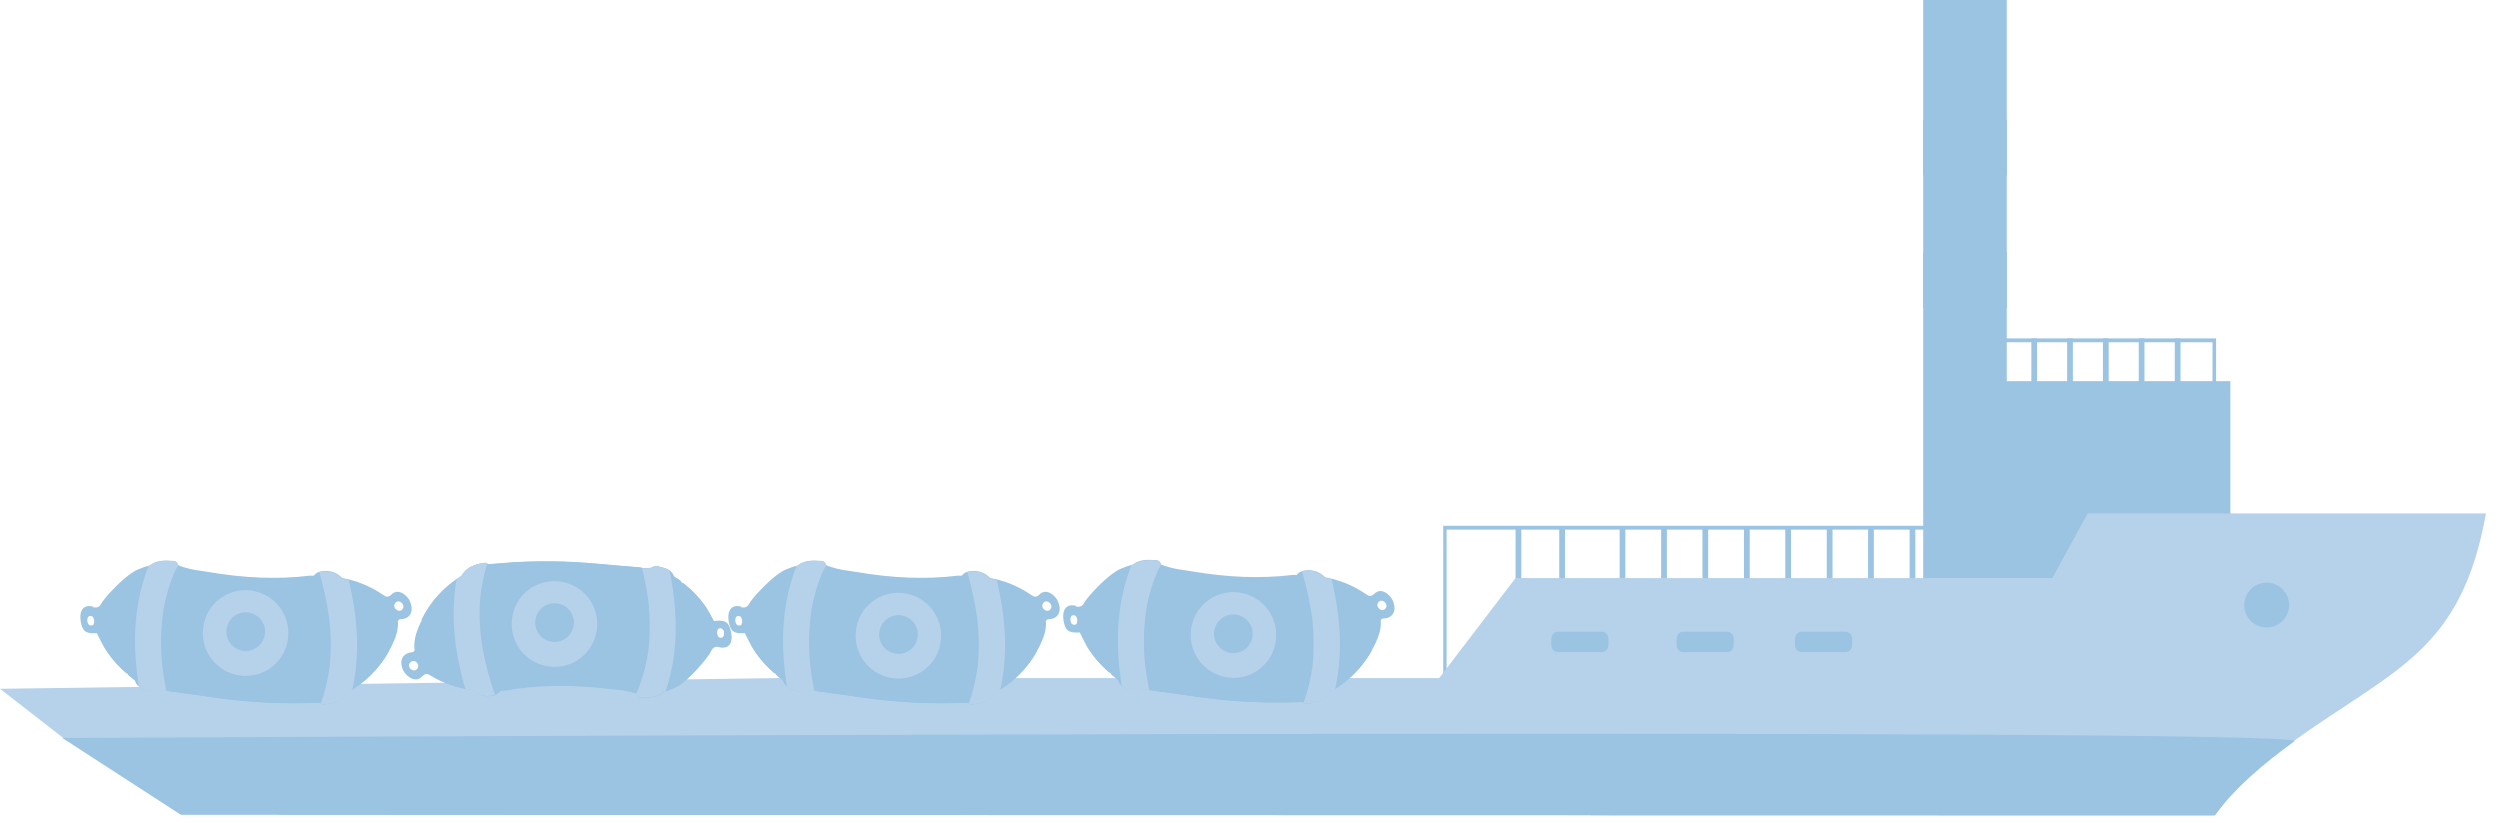 <svg width="155" height="51" viewBox="0 0 155 51" fill="none" xmlns="http://www.w3.org/2000/svg">
<path d="M135.192 20.982H134.836V24.031H135.192V20.982Z" fill="#9BC3E2"/>
<path d="M132.957 20.982H132.602V24.031H132.957V20.982Z" fill="#9BC3E2"/>
<path d="M130.738 20.982H130.382V24.031H130.738V20.982Z" fill="#9BC3E2"/>
<path d="M128.518 20.982H128.163V24.031H128.518V20.982Z" fill="#9BC3E2"/>
<path d="M126.298 20.982H125.943V24.031H126.298V20.982Z" fill="#9BC3E2"/>
<path d="M137.396 23.75V20.982H124.3V21.219H137.174V23.75H137.396Z" fill="#9BC3E2"/>
<path d="M124.419 0H119.24V36.151H124.419V0Z" fill="#9BC3E2"/>
<path d="M138.284 23.632H122.525V37.867H138.284V23.632Z" fill="#9BC3E2"/>
<path d="M89.689 32.836H129.346V43.18H89.689V32.836ZM129.465 32.6H89.481V43.402H129.583V32.6H129.465Z" fill="#9BC3E2"/>
<path d="M126.446 32.703H126.091V36.151H126.446V32.703Z" fill="#9BC3E2"/>
<path d="M123.886 32.703H123.531V36.151H123.886V32.703Z" fill="#9BC3E2"/>
<path d="M121.311 32.703H120.956V36.151H121.311V32.703Z" fill="#9BC3E2"/>
<path d="M118.751 32.703H118.396V36.151H118.751V32.703Z" fill="#9BC3E2"/>
<path d="M116.177 32.703H115.821V36.151H116.177V32.703Z" fill="#9BC3E2"/>
<path d="M113.617 32.703H113.261V36.151H113.617V32.703Z" fill="#9BC3E2"/>
<path d="M111.042 32.703H110.687V36.151H111.042V32.703Z" fill="#9BC3E2"/>
<path d="M108.482 32.703H108.127V36.151H108.482V32.703Z" fill="#9BC3E2"/>
<path d="M105.907 32.703H105.552V36.151H105.907V32.703Z" fill="#9BC3E2"/>
<path d="M103.347 32.703H102.992V36.151H103.347V32.703Z" fill="#9BC3E2"/>
<path d="M100.772 32.703H100.417V36.151H100.772V32.703Z" fill="#9BC3E2"/>
<path d="M97.028 32.703H96.673V36.151H97.028V32.703Z" fill="#9BC3E2"/>
<path d="M94.32 32.703H93.965V36.151H94.32V32.703Z" fill="#9BC3E2"/>
<path d="M0 42.705L3.921 45.754L6.541 47.278L17.358 50.519C17.358 50.519 106.306 50.548 137.189 50.548C138.432 48.876 140.163 47.426 142.102 46.02C148.48 41.433 152.579 40.441 154.132 31.829H129.435L127.245 35.839H93.965L89.23 42.039H48.418" fill="#B6D2EA"/>
<path d="M3.862 45.753L11.217 50.518C11.217 50.518 106.395 50.548 137.322 50.548C138.565 48.846 140.297 47.381 142.25 45.961C143.523 45.043 3.862 45.753 3.862 45.753Z" fill="#9BC3E2"/>
<path d="M98.641 50.547H111.693H112.492H114.371H115.052H130.515H130.619H137.322L137.367 50.488L137.426 50.4L137.455 50.37L137.485 50.325H137.5L137.544 50.252L137.603 50.178L137.648 50.118V50.089L137.692 50.059L137.722 50.015H137.737L137.781 49.941L137.84 49.867L137.885 49.808V49.778L137.944 49.734L137.973 49.689V49.66L138.033 49.6L138.092 49.526L138.151 49.467H138.166L138.21 49.408L138.24 49.378L138.269 49.349L138.314 49.304L138.373 49.23L138.432 49.171H138.447L138.521 49.083L138.55 49.053L138.595 49.008H138.61L138.669 48.934L138.728 48.875L138.772 48.816L138.802 48.786L138.832 48.757L138.876 48.712H138.891L138.95 48.639L139.009 48.579L139.054 48.52L139.083 48.491L139.113 48.461L139.157 48.417H139.172L139.231 48.343L139.305 48.283L139.364 48.224H139.394L139.438 48.165L139.468 48.135L139.498 48.106L139.557 48.061L139.616 48.002L139.675 47.943H139.69L139.734 47.884L139.764 47.854L139.793 47.825L139.838 47.78H139.853L139.912 47.706L139.971 47.647H139.986L140.03 47.588L140.06 47.558L140.089 47.529L140.134 47.484H140.149L140.208 47.41L140.282 47.351H140.297L140.356 47.292L140.385 47.262L140.415 47.233L140.459 47.188H140.474L140.533 47.114L140.607 47.055L140.667 46.996H140.696L140.741 46.937L140.785 46.907H140.815L140.874 46.833L140.948 46.774L141.022 46.715H25.482V46.789C25.112 48.032 24.401 49.26 24.046 50.503C46.746 50.503 52.872 50.503 98.656 50.533" fill="#9BC3E2"/>
<path d="M140.534 36.121C139.764 36.121 139.143 36.743 139.143 37.512C139.143 38.282 139.764 38.903 140.534 38.903C141.303 38.903 141.925 38.282 141.925 37.512C141.925 36.743 141.303 36.121 140.534 36.121Z" fill="#9BC3E2"/>
<path d="M114.43 39.169H111.693C111.471 39.169 111.293 39.361 111.293 39.598V39.998C111.293 40.234 111.471 40.427 111.693 40.427H114.43C114.652 40.427 114.83 40.234 114.83 39.998V39.598C114.83 39.361 114.652 39.169 114.43 39.169Z" fill="#9BC3E2"/>
<path d="M107.091 39.169H104.353C104.131 39.169 103.954 39.361 103.954 39.598V39.998C103.954 40.234 104.131 40.427 104.353 40.427H107.091C107.313 40.427 107.49 40.234 107.49 39.998V39.598C107.49 39.361 107.313 39.169 107.091 39.169Z" fill="#9BC3E2"/>
<path d="M99.322 39.169H96.584C96.362 39.169 96.185 39.361 96.185 39.598V39.998C96.185 40.234 96.362 40.427 96.584 40.427H99.322C99.544 40.427 99.722 40.234 99.722 39.998V39.598C99.722 39.361 99.544 39.169 99.322 39.169Z" fill="#9BC3E2"/>
<path d="M124.419 7.427H119.24V10.875H124.419V7.427Z" fill="#9BC3E2"/>
<path d="M124.419 15.655H119.24V19.103H124.419V15.655Z" fill="#9BC3E2"/>
<path d="M5.431 38.562C5.431 38.562 5.431 38.666 5.505 38.725C5.579 38.799 5.697 38.799 5.786 38.74C5.845 38.621 5.86 38.488 5.815 38.355C5.771 38.237 5.697 38.177 5.579 38.192C5.49 38.192 5.431 38.281 5.416 38.385C5.416 38.444 5.416 38.503 5.416 38.547M24.446 37.586C24.475 37.748 24.623 37.881 24.771 37.867C24.919 37.867 25.038 37.704 25.008 37.571C24.978 37.408 24.83 37.275 24.682 37.289C24.549 37.289 24.431 37.452 24.446 37.586ZM5.771 37.645C5.978 37.704 6.141 37.645 6.259 37.467C6.259 37.467 6.319 37.378 6.348 37.319C6.511 37.038 7.754 35.647 8.553 35.307C8.805 35.203 9.071 35.114 9.071 35.114C9.174 35.085 9.263 35.085 9.308 35.04C9.737 34.715 10.24 34.744 10.728 34.774C10.906 34.774 10.995 34.892 11.069 35.055C11.498 35.218 11.927 35.321 12.386 35.381C12.607 35.41 12.829 35.455 13.052 35.484C15.094 35.825 17.136 35.943 19.207 35.691C19.296 35.691 19.385 35.691 19.459 35.691C19.636 35.455 19.888 35.41 20.154 35.395C20.554 35.395 20.924 35.529 21.22 35.839C22.137 36.002 22.981 36.357 23.765 36.89C23.942 37.008 24.061 37.053 24.253 36.875C24.52 36.609 24.816 36.653 25.097 36.875C25.274 37.023 25.422 37.215 25.482 37.467C25.63 37.955 25.393 38.34 24.934 38.385C24.83 38.385 24.727 38.385 24.668 38.503C24.712 38.991 24.564 39.435 24.372 39.864C23.735 41.24 22.773 42.247 21.516 42.927C21.146 43.505 20.598 43.593 20.021 43.667C19.947 43.667 19.888 43.638 19.858 43.564C19.607 43.564 19.34 43.564 19.074 43.578C17.964 43.608 16.855 43.578 15.759 43.505C13.984 43.386 12.223 43.061 10.447 42.839C10.358 42.839 10.284 42.779 10.195 42.765C9.988 42.809 9.752 42.691 9.544 42.853C9.485 42.898 9.382 42.853 9.293 42.839C8.938 42.72 8.538 42.661 8.375 42.202C8.346 42.128 8.242 42.084 8.183 42.025C8.094 41.951 7.976 41.892 7.917 41.758C7.857 41.729 7.798 41.699 7.739 41.64C7.088 41.063 6.54 40.382 6.156 39.554C6.111 39.45 6.052 39.361 6.008 39.258C5.312 39.302 5.105 39.139 5.002 38.518C4.898 37.807 5.209 37.452 5.786 37.615" fill="#9BC3E2"/>
<path d="M7.325 40.249C11.986 41.462 13.555 41.58 19.429 41.24C21.398 41.122 22.936 40.781 24.12 40.367C23.484 41.492 22.611 42.35 21.516 42.957C21.146 43.534 20.599 43.623 20.021 43.682C19.947 43.682 19.888 43.652 19.859 43.578C19.592 43.578 19.341 43.578 19.074 43.593C17.965 43.623 16.855 43.593 15.76 43.519C13.984 43.401 12.223 43.075 10.447 42.853C10.358 42.853 10.284 42.809 10.196 42.779C9.974 42.823 9.752 42.705 9.545 42.868C9.485 42.912 9.382 42.868 9.293 42.853C8.938 42.735 8.538 42.675 8.376 42.217C8.346 42.143 8.242 42.098 8.183 42.039C8.094 41.965 7.976 41.906 7.917 41.773C7.858 41.743 7.784 41.714 7.739 41.654C7.207 41.181 6.748 40.633 6.393 39.997C6.689 40.071 6.999 40.145 7.34 40.234" fill="#9BC3E2"/>
<path d="M19.888 43.591C20.154 42.881 20.332 42.126 20.436 41.357C20.539 40.365 20.524 39.374 20.421 38.397C20.288 37.406 20.066 36.429 19.799 35.482C19.918 35.438 20.036 35.423 20.154 35.423C20.554 35.423 20.924 35.571 21.22 35.867C21.353 35.896 21.486 35.926 21.619 35.956C22.167 38.19 22.344 40.528 21.841 42.777C21.738 42.837 21.634 42.896 21.53 42.955C21.161 43.532 20.613 43.621 20.036 43.68C19.977 43.68 19.918 43.665 19.888 43.606C19.888 43.606 19.888 43.591 19.888 43.576" fill="#B6D2EA"/>
<path d="M8.612 42.557C8.242 40.278 8.257 37.91 8.982 35.72C9.056 35.513 9.13 35.306 9.204 35.099C9.249 35.099 9.293 35.084 9.323 35.054C9.752 34.744 10.255 34.758 10.743 34.788C10.906 34.788 10.995 34.892 11.054 35.025C10.98 35.158 10.921 35.291 10.847 35.424C10.536 36.12 10.314 36.86 10.166 37.614C10.003 38.591 9.959 39.583 10.003 40.574C10.048 41.329 10.166 42.083 10.314 42.838C10.27 42.838 10.24 42.808 10.21 42.794C10.003 42.838 9.766 42.72 9.559 42.882C9.5 42.927 9.396 42.882 9.308 42.868C9.071 42.794 8.819 42.734 8.627 42.572" fill="#B6D2EA"/>
<path d="M44.881 39.169C44.881 39.169 44.882 39.065 44.793 39.006C44.719 38.932 44.6 38.932 44.511 39.006C44.452 39.124 44.438 39.257 44.497 39.391C44.541 39.509 44.63 39.568 44.733 39.538C44.822 39.524 44.881 39.435 44.881 39.331C44.881 39.272 44.881 39.213 44.881 39.169ZM25.926 41.24C25.896 41.077 25.748 40.959 25.585 40.989C25.452 41.004 25.334 41.166 25.363 41.299C25.393 41.462 25.556 41.581 25.704 41.566C25.837 41.551 25.955 41.388 25.926 41.255M44.586 40.116C44.368 40.066 44.211 40.135 44.112 40.323C44.112 40.323 44.053 40.426 44.038 40.471C43.89 40.752 42.706 42.217 41.937 42.602C41.7 42.72 41.419 42.824 41.419 42.824C41.315 42.868 41.226 42.868 41.182 42.912C40.768 43.253 40.265 43.267 39.776 43.267C39.599 43.267 39.495 43.164 39.436 43.001C39.007 42.868 38.563 42.779 38.104 42.75C37.882 42.735 37.66 42.705 37.438 42.676C35.381 42.454 33.325 42.454 31.282 42.824C31.194 42.838 31.105 42.824 31.031 42.838C30.853 43.075 30.616 43.149 30.35 43.164C29.951 43.194 29.581 43.06 29.27 42.779C28.352 42.676 27.479 42.365 26.68 41.877C26.503 41.758 26.384 41.728 26.192 41.921C25.94 42.202 25.63 42.172 25.349 41.965C25.156 41.817 25.008 41.64 24.934 41.403C24.771 40.929 24.979 40.53 25.437 40.456C25.541 40.441 25.645 40.456 25.704 40.323C25.645 39.834 25.748 39.391 25.926 38.947C26.503 37.541 27.42 36.475 28.634 35.721C28.974 35.129 29.521 34.996 30.084 34.907C30.158 34.907 30.217 34.922 30.261 34.996C30.513 34.981 30.779 34.951 31.031 34.936C32.141 34.833 33.236 34.803 34.346 34.818C36.136 34.833 37.897 35.055 39.673 35.188C39.761 35.188 39.835 35.232 39.924 35.247C40.131 35.188 40.368 35.291 40.575 35.129C40.635 35.084 40.753 35.114 40.827 35.129C41.182 35.232 41.582 35.262 41.774 35.706C41.803 35.78 41.907 35.824 41.981 35.869C42.085 35.943 42.203 35.987 42.262 36.12C42.322 36.15 42.395 36.179 42.44 36.224C43.12 36.771 43.698 37.408 44.112 38.221C44.156 38.325 44.216 38.414 44.275 38.503C44.97 38.414 45.192 38.562 45.325 39.183C45.473 39.879 45.177 40.264 44.586 40.13" fill="#9BC3E2"/>
<path d="M42.913 37.599C38.193 36.667 36.624 36.623 30.764 37.303C28.811 37.525 27.287 37.969 26.118 38.443C26.695 37.274 27.524 36.371 28.604 35.705C28.944 35.113 29.492 34.98 30.054 34.891C30.128 34.891 30.187 34.906 30.232 34.98C30.483 34.965 30.75 34.936 31.001 34.921C32.111 34.817 33.206 34.788 34.316 34.802C36.106 34.817 37.867 35.039 39.643 35.172C39.732 35.172 39.806 35.217 39.895 35.231C40.102 35.172 40.339 35.276 40.546 35.113C40.59 35.069 40.708 35.098 40.797 35.113C41.167 35.217 41.552 35.246 41.759 35.69C41.789 35.764 41.892 35.809 41.966 35.853C42.07 35.927 42.188 35.971 42.247 36.105C42.307 36.134 42.381 36.164 42.425 36.208C42.972 36.652 43.461 37.17 43.86 37.791C43.564 37.732 43.239 37.673 42.913 37.599Z" fill="#9BC3E2"/>
<path d="M30.202 34.978C29.965 35.703 29.832 36.473 29.758 37.242C29.699 38.234 29.758 39.225 29.921 40.202C30.098 41.179 30.365 42.141 30.69 43.073C30.572 43.117 30.454 43.132 30.335 43.147C29.936 43.176 29.566 43.058 29.255 42.777C29.122 42.762 28.989 42.732 28.855 42.718C28.204 40.528 27.908 38.19 28.308 35.911C28.412 35.837 28.515 35.778 28.619 35.703C28.959 35.112 29.506 34.978 30.069 34.89C30.128 34.89 30.187 34.89 30.217 34.949C30.217 34.949 30.217 34.964 30.217 34.978" fill="#B6D2EA"/>
<path d="M41.508 35.365C41.981 37.629 42.085 39.982 41.463 42.216C41.404 42.423 41.345 42.645 41.271 42.852C41.226 42.852 41.197 42.882 41.167 42.897C40.753 43.237 40.25 43.252 39.761 43.252C39.599 43.252 39.51 43.163 39.436 43.03C39.495 42.897 39.554 42.764 39.613 42.63C39.88 41.92 40.072 41.165 40.191 40.411C40.309 39.419 40.309 38.428 40.22 37.451C40.131 36.697 39.983 35.942 39.806 35.217C39.835 35.217 39.88 35.246 39.924 35.246C40.131 35.187 40.368 35.291 40.575 35.128C40.634 35.084 40.738 35.113 40.827 35.128C41.063 35.187 41.33 35.231 41.522 35.38" fill="#B6D2EA"/>
<path d="M45.606 38.562C45.606 38.562 45.606 38.666 45.68 38.725C45.754 38.799 45.873 38.799 45.962 38.74C46.021 38.621 46.036 38.488 45.991 38.355C45.947 38.237 45.873 38.177 45.754 38.192C45.666 38.192 45.606 38.281 45.592 38.385C45.592 38.444 45.592 38.503 45.592 38.547M64.621 37.586C64.651 37.748 64.799 37.881 64.947 37.867C65.095 37.867 65.213 37.704 65.184 37.571C65.154 37.408 65.006 37.275 64.858 37.289C64.725 37.289 64.607 37.452 64.621 37.586ZM45.947 37.645C46.154 37.704 46.317 37.645 46.435 37.467C46.435 37.467 46.494 37.378 46.524 37.319C46.687 37.038 47.93 35.647 48.729 35.307C48.98 35.203 49.247 35.114 49.247 35.114C49.35 35.085 49.439 35.085 49.483 35.04C49.913 34.715 50.416 34.744 50.904 34.774C51.082 34.774 51.17 34.892 51.244 35.055C51.673 35.218 52.103 35.321 52.561 35.381C52.783 35.41 53.005 35.455 53.227 35.484C55.269 35.825 57.311 35.943 59.383 35.691C59.472 35.691 59.561 35.691 59.635 35.691C59.812 35.455 60.064 35.41 60.33 35.395C60.73 35.395 61.1 35.529 61.396 35.839C62.313 36.002 63.157 36.357 63.941 36.89C64.118 37.008 64.237 37.053 64.429 36.875C64.695 36.609 64.991 36.653 65.272 36.875C65.45 37.023 65.598 37.215 65.657 37.467C65.805 37.955 65.569 38.34 65.11 38.385C65.006 38.385 64.903 38.385 64.843 38.503C64.888 38.991 64.74 39.435 64.547 39.864C63.911 41.24 62.949 42.247 61.691 42.927C61.322 43.505 60.774 43.593 60.197 43.667C60.123 43.667 60.064 43.638 60.034 43.564C59.783 43.564 59.516 43.564 59.25 43.578C58.14 43.608 57.03 43.578 55.935 43.505C54.16 43.386 52.399 43.061 50.623 42.839C50.534 42.839 50.46 42.779 50.371 42.765C50.164 42.809 49.927 42.691 49.72 42.853C49.661 42.898 49.557 42.853 49.469 42.839C49.114 42.72 48.714 42.661 48.551 42.202C48.522 42.128 48.418 42.084 48.359 42.025C48.27 41.951 48.152 41.892 48.093 41.758C48.033 41.729 47.974 41.699 47.915 41.64C47.264 41.063 46.716 40.382 46.331 39.554C46.287 39.45 46.228 39.361 46.184 39.258C45.488 39.302 45.281 39.139 45.177 38.518C45.074 37.807 45.385 37.452 45.962 37.615" fill="#9BC3E2"/>
<path d="M47.5 40.249C52.162 41.462 53.73 41.58 59.605 41.24C61.573 41.122 63.112 40.781 64.296 40.367C63.659 41.492 62.786 42.35 61.691 42.957C61.321 43.534 60.774 43.623 60.197 43.682C60.123 43.682 60.064 43.652 60.034 43.578C59.768 43.578 59.516 43.578 59.25 43.593C58.14 43.623 57.03 43.593 55.935 43.519C54.159 43.401 52.398 43.075 50.623 42.853C50.534 42.853 50.46 42.809 50.371 42.779C50.149 42.823 49.927 42.705 49.72 42.868C49.661 42.912 49.557 42.868 49.468 42.853C49.113 42.735 48.714 42.675 48.551 42.217C48.521 42.143 48.418 42.098 48.359 42.039C48.27 41.965 48.151 41.906 48.092 41.773C48.033 41.743 47.959 41.714 47.915 41.654C47.382 41.181 46.923 40.633 46.568 39.997C46.864 40.071 47.175 40.145 47.515 40.234" fill="#9BC3E2"/>
<path d="M60.064 43.591C60.33 42.881 60.508 42.126 60.611 41.357C60.715 40.365 60.7 39.374 60.596 38.397C60.463 37.406 60.241 36.429 59.975 35.482C60.093 35.438 60.212 35.423 60.33 35.423C60.73 35.423 61.099 35.571 61.395 35.867C61.529 35.896 61.662 35.926 61.795 35.956C62.343 38.19 62.52 40.528 62.017 42.777C61.913 42.837 61.81 42.896 61.706 42.955C61.336 43.532 60.789 43.621 60.212 43.68C60.152 43.68 60.093 43.665 60.064 43.606C60.064 43.606 60.064 43.591 60.064 43.576" fill="#B6D2EA"/>
<path d="M48.788 42.557C48.418 40.278 48.433 37.91 49.158 35.72C49.232 35.513 49.306 35.306 49.38 35.099C49.424 35.099 49.469 35.084 49.498 35.054C49.928 34.744 50.431 34.758 50.919 34.788C51.082 34.788 51.17 34.892 51.23 35.025C51.156 35.158 51.097 35.291 51.023 35.424C50.712 36.12 50.49 36.86 50.342 37.614C50.179 38.591 50.135 39.583 50.179 40.574C50.224 41.329 50.342 42.083 50.49 42.838C50.446 42.838 50.416 42.808 50.386 42.794C50.179 42.838 49.942 42.72 49.735 42.882C49.676 42.927 49.572 42.882 49.484 42.868C49.247 42.794 48.995 42.734 48.803 42.572" fill="#B6D2EA"/>
<path d="M55.58 40.529C56.231 40.603 56.823 40.13 56.897 39.464C56.971 38.813 56.498 38.221 55.832 38.147C55.181 38.073 54.589 38.546 54.515 39.212C54.441 39.863 54.914 40.455 55.58 40.529ZM55.98 36.77C57.445 36.933 58.495 38.236 58.332 39.7C58.184 41.165 56.867 42.216 55.417 42.053C53.952 41.891 52.902 40.588 53.065 39.123C53.212 37.658 54.529 36.608 55.98 36.77Z" fill="#B6D2EA"/>
<path d="M66.382 38.516C66.382 38.516 66.382 38.62 66.457 38.679C66.53 38.753 66.649 38.753 66.738 38.694C66.797 38.575 66.812 38.442 66.767 38.309C66.723 38.191 66.649 38.132 66.53 38.146C66.442 38.146 66.382 38.235 66.368 38.339C66.368 38.398 66.368 38.457 66.368 38.501M85.397 37.54C85.427 37.702 85.575 37.836 85.723 37.821C85.871 37.821 85.989 37.658 85.96 37.525C85.93 37.362 85.782 37.229 85.634 37.244C85.501 37.244 85.383 37.406 85.397 37.54ZM66.708 37.599C66.915 37.658 67.078 37.599 67.196 37.421C67.196 37.421 67.255 37.332 67.285 37.273C67.448 36.992 68.691 35.601 69.49 35.261C69.742 35.157 70.008 35.068 70.008 35.068C70.112 35.039 70.2 35.039 70.245 34.994C70.674 34.669 71.177 34.698 71.665 34.728C71.843 34.728 71.932 34.846 72.006 35.009C72.435 35.172 72.864 35.276 73.323 35.335C73.544 35.364 73.766 35.409 73.989 35.438C76.031 35.779 78.073 35.897 80.144 35.645C80.233 35.645 80.322 35.645 80.396 35.645C80.573 35.409 80.825 35.364 81.091 35.349C81.491 35.349 81.861 35.483 82.157 35.794C83.074 35.956 83.918 36.311 84.702 36.844C84.88 36.962 84.998 37.007 85.19 36.829C85.457 36.563 85.753 36.607 86.034 36.829C86.211 36.977 86.359 37.17 86.418 37.421C86.567 37.91 86.33 38.294 85.871 38.339C85.767 38.339 85.664 38.339 85.605 38.457C85.649 38.945 85.501 39.389 85.309 39.818C84.672 41.195 83.71 42.201 82.453 42.882C82.083 43.459 81.535 43.547 80.958 43.621C80.884 43.621 80.825 43.592 80.795 43.518C80.544 43.518 80.278 43.518 80.011 43.533C78.901 43.562 77.791 43.533 76.696 43.459C74.921 43.34 73.16 43.015 71.384 42.793C71.295 42.793 71.221 42.734 71.132 42.719C70.925 42.763 70.689 42.645 70.481 42.808C70.422 42.852 70.319 42.808 70.23 42.793C69.875 42.674 69.475 42.615 69.312 42.157C69.283 42.083 69.179 42.038 69.12 41.979C69.031 41.905 68.913 41.846 68.854 41.712C68.794 41.683 68.735 41.653 68.676 41.594C68.025 41.017 67.478 40.336 67.093 39.508C67.048 39.404 66.989 39.315 66.945 39.212C66.249 39.256 66.042 39.093 65.939 38.472C65.835 37.761 66.146 37.406 66.723 37.569" fill="#9BC3E2"/>
<path d="M68.262 40.204C72.923 41.417 74.492 41.535 80.366 41.195C82.334 41.077 83.873 40.736 85.057 40.322C84.421 41.447 83.548 42.305 82.453 42.912C82.083 43.489 81.535 43.578 80.958 43.637C80.884 43.637 80.825 43.607 80.795 43.533C80.529 43.533 80.277 43.533 80.011 43.548C78.901 43.578 77.791 43.548 76.696 43.474C74.921 43.356 73.16 43.03 71.384 42.808C71.295 42.808 71.221 42.764 71.132 42.734C70.91 42.779 70.689 42.66 70.481 42.823C70.422 42.867 70.319 42.823 70.23 42.808C69.875 42.69 69.475 42.63 69.312 42.172C69.283 42.098 69.179 42.053 69.12 41.994C69.031 41.92 68.913 41.861 68.854 41.728C68.794 41.698 68.72 41.669 68.676 41.609C68.143 41.136 67.685 40.588 67.329 39.952C67.625 40.026 67.936 40.1 68.276 40.189" fill="#9BC3E2"/>
<path d="M80.825 43.547C81.091 42.837 81.269 42.082 81.373 41.313C81.476 40.321 81.461 39.33 81.358 38.353C81.225 37.362 81.003 36.385 80.736 35.438C80.855 35.394 80.973 35.379 81.091 35.379C81.491 35.379 81.861 35.527 82.157 35.823C82.29 35.852 82.423 35.882 82.556 35.912C83.104 38.146 83.281 40.484 82.778 42.733C82.675 42.792 82.571 42.852 82.468 42.911C82.098 43.488 81.55 43.577 80.973 43.636C80.914 43.636 80.855 43.621 80.825 43.562C80.825 43.562 80.825 43.547 80.825 43.532" fill="#B6D2EA"/>
<path d="M69.549 42.512C69.179 40.233 69.194 37.865 69.919 35.675C69.993 35.468 70.067 35.261 70.141 35.054C70.185 35.054 70.23 35.039 70.259 35.01C70.689 34.699 71.192 34.714 71.68 34.743C71.843 34.743 71.931 34.847 71.991 34.98C71.917 35.113 71.858 35.246 71.784 35.379C71.473 36.075 71.251 36.815 71.103 37.569C70.94 38.546 70.896 39.538 70.94 40.529C70.984 41.284 71.103 42.038 71.251 42.793C71.207 42.793 71.177 42.764 71.147 42.749C70.94 42.793 70.703 42.675 70.496 42.837C70.437 42.882 70.333 42.837 70.245 42.823C70.008 42.749 69.756 42.69 69.564 42.527" fill="#B6D2EA"/>
<path d="M76.341 40.485C76.992 40.559 77.584 40.086 77.658 39.42C77.732 38.769 77.259 38.177 76.593 38.103C75.942 38.029 75.35 38.502 75.276 39.168C75.202 39.819 75.675 40.411 76.341 40.485ZM76.755 36.727C78.221 36.889 79.271 38.192 79.108 39.657C78.96 41.121 77.643 42.172 76.193 42.009C74.728 41.847 73.678 40.544 73.84 39.079C73.988 37.614 75.305 36.564 76.755 36.727Z" fill="#B6D2EA"/>
<path d="M34.257 39.791C34.908 39.865 35.5 39.391 35.574 38.725C35.648 38.074 35.174 37.482 34.508 37.408C33.857 37.334 33.265 37.808 33.191 38.474C33.117 39.125 33.591 39.717 34.257 39.791ZM34.656 36.047C36.121 36.21 37.172 37.512 37.009 38.977C36.861 40.442 35.544 41.492 34.094 41.33C32.629 41.167 31.578 39.865 31.741 38.4C31.889 36.935 33.206 35.884 34.656 36.047Z" fill="#B6D2EA"/>
<path d="M15.108 40.352C15.759 40.426 16.351 39.953 16.425 39.287C16.499 38.636 16.026 38.044 15.36 37.97C14.709 37.896 14.117 38.369 14.043 39.035C13.969 39.686 14.443 40.278 15.108 40.352ZM15.508 36.608C16.973 36.771 18.023 38.073 17.861 39.538C17.713 41.003 16.396 42.054 14.946 41.891C13.481 41.728 12.43 40.426 12.593 38.961C12.741 37.496 14.058 36.446 15.508 36.608Z" fill="#B6D2EA"/>
</svg>
